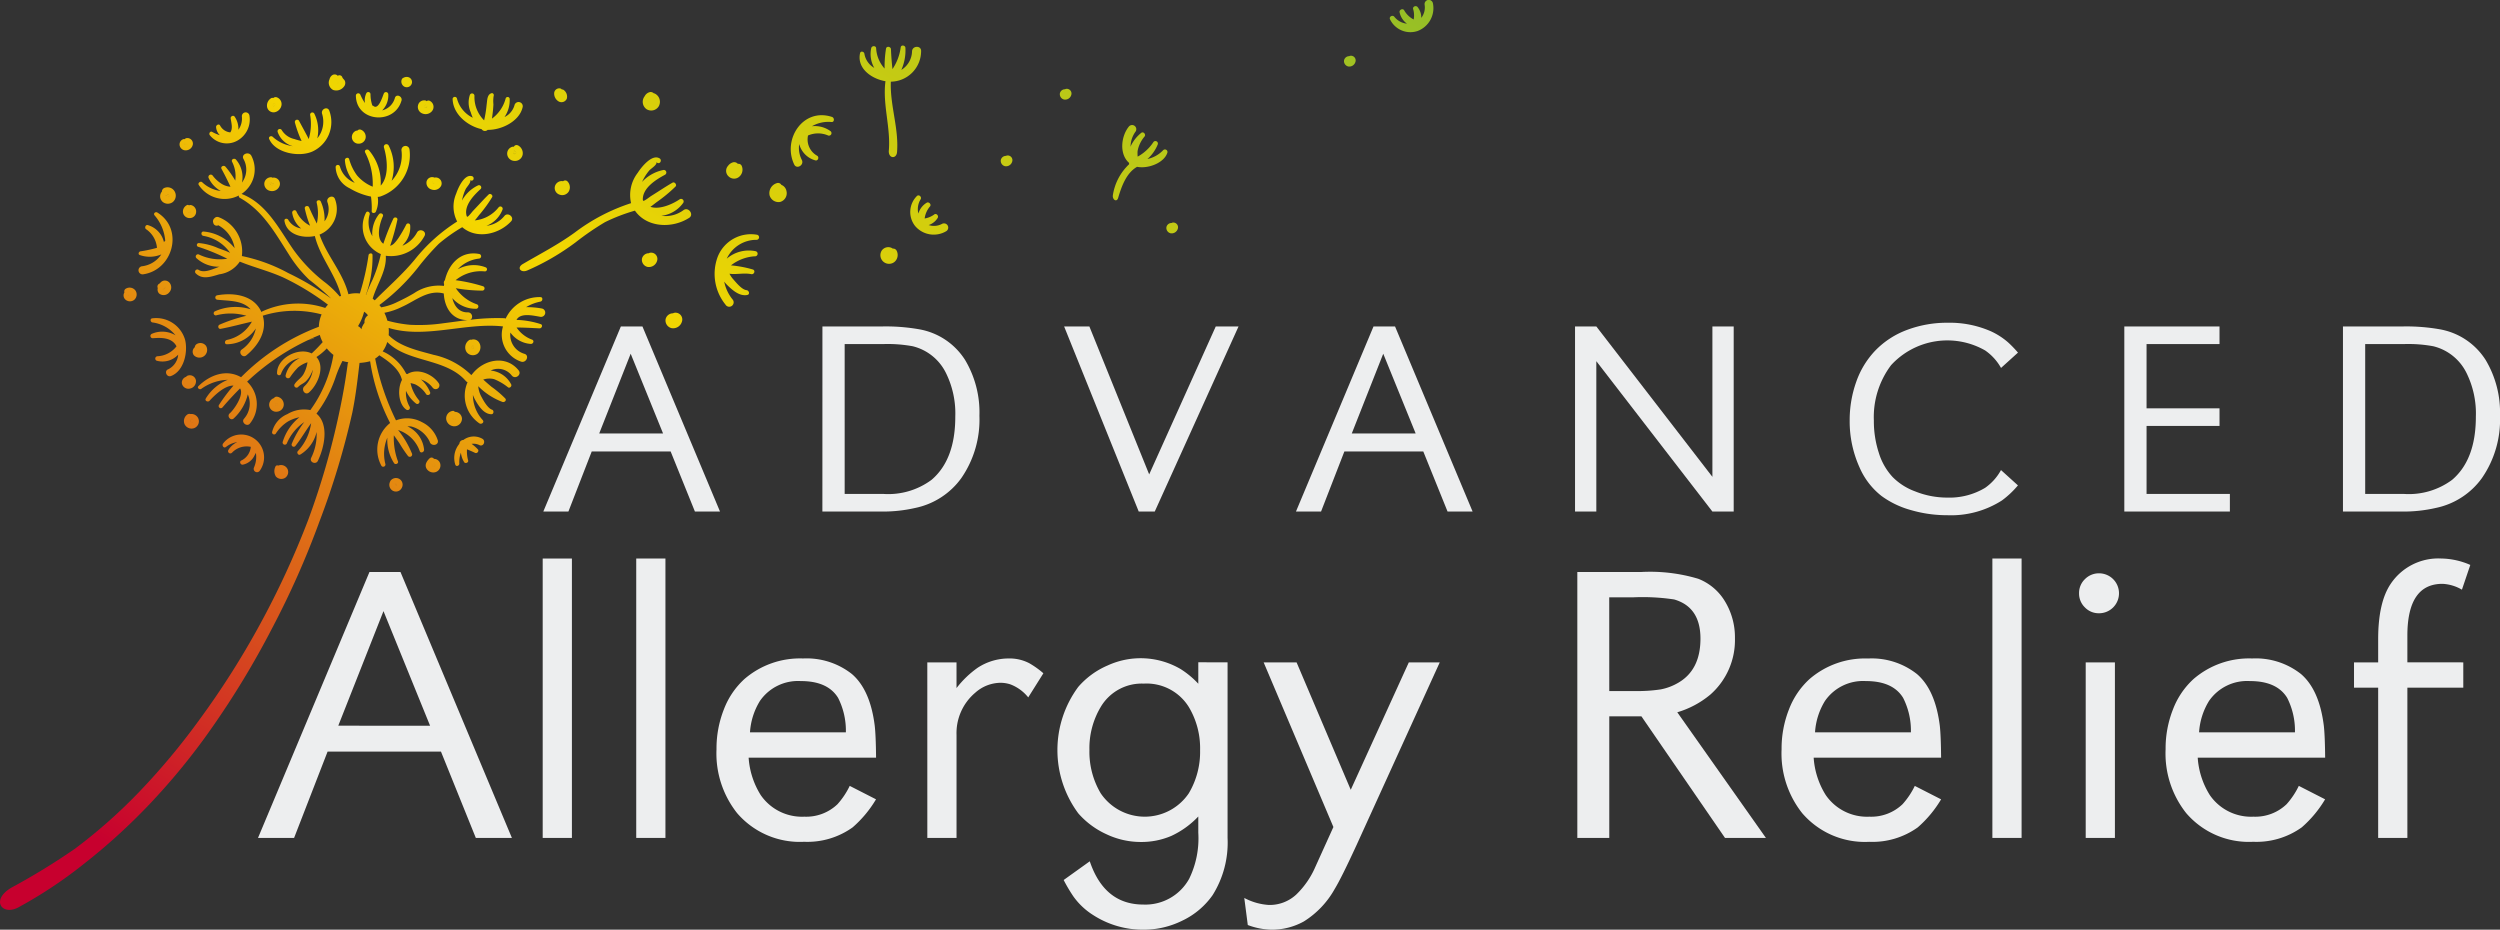 <svg xmlns="http://www.w3.org/2000/svg" xmlns:xlink="http://www.w3.org/1999/xlink" width="291.044" height="108.233" viewBox="0 0 291.044 108.233"><rect x="0" y="0" width="291.044" height="108.233" fill="#333333" stroke="none"/><defs><linearGradient id="linear-gradient" x1="-0.088" y1="0.747" x2="0.858" y2="-0.166" gradientUnits="objectBoundingBox"><stop offset="0" stop-color="#c7002e"></stop><stop offset="0.499" stop-color="#f4d600"></stop><stop offset="1" stop-color="#92be28"></stop></linearGradient></defs><g id="Group_3" data-name="Group 3" transform="translate(-16.078 -9.811)"><g id="Group_1" data-name="Group 1"><path id="Path_143" data-name="Path 143" d="M62.7,76.4,75.672,107.36h-4.2L67.415,97.311h-13.2l-3.9,10.049h-4.2L59.09,76.4Zm3.448,17.9L60.722,80.956,55.46,94.294Z" fill="#edeeef"></path><path id="Path_144" data-name="Path 144" d="M82.658,74.832V107.36h-3.4V74.832Z" fill="#edeeef"></path><path id="Path_145" data-name="Path 145" d="M93.547,74.832V107.36h-3.4V74.832Z" fill="#edeeef"></path><path id="Path_146" data-name="Path 146" d="M118.067,98.014H103.232a9.355,9.355,0,0,0,1.406,4.356,5.833,5.833,0,0,0,5.081,2.517,5.26,5.26,0,0,0,3.857-1.451A9.014,9.014,0,0,0,115,101.3l3.062,1.565a13.362,13.362,0,0,1-2.722,3.266,9.047,9.047,0,0,1-5.648,1.679,9.618,9.618,0,0,1-7.8-3.335,11.169,11.169,0,0,1-2.4-7.44,12.4,12.4,0,0,1,.862-4.65,9.213,9.213,0,0,1,2.382-3.516,9.88,9.88,0,0,1,6.827-2.4,8.5,8.5,0,0,1,5.695,1.814q2.132,1.838,2.653,6.011Q118.045,95.43,118.067,98.014Zm-3.515-2.948a8.424,8.424,0,0,0-.908-4.015q-1.2-1.952-4.333-1.951a5.392,5.392,0,0,0-4.763,2.313,7.9,7.9,0,0,0-1.158,3.653Z" fill="#edeeef"></path><path id="Path_147" data-name="Path 147" d="M124.033,86.922h3.4v2.994a11.42,11.42,0,0,1,2.451-2.359,6.571,6.571,0,0,1,3.606-1.088,4.956,4.956,0,0,1,2.4.544,10.275,10.275,0,0,1,1.656,1.179L135.783,91a4.9,4.9,0,0,0-2.087-1.52,3.8,3.8,0,0,0-1.157-.181,4.5,4.5,0,0,0-2.926,1.157,6.153,6.153,0,0,0-2.178,4.922V107.36h-3.4Z" fill="#edeeef"></path><path id="Path_148" data-name="Path 148" d="M158.989,86.922V107.36a11.49,11.49,0,0,1-1.747,6.669A9.07,9.07,0,0,1,153.7,117a10.094,10.094,0,0,1-4.491,1.043,10.663,10.663,0,0,1-5.9-1.724,8.1,8.1,0,0,1-2.291-2.178,18.336,18.336,0,0,1-1.111-1.882l3.039-2.178q1.7,5.036,6.238,5.036a5.826,5.826,0,0,0,5.331-2.994,10.747,10.747,0,0,0,1.066-5.376v-1.883a10.257,10.257,0,0,1-3.153,2.268,8.861,8.861,0,0,1-3.584.7,9.316,9.316,0,0,1-3.969-.908,9.619,9.619,0,0,1-3.267-2.427,12.372,12.372,0,0,1,0-14.722,9.435,9.435,0,0,1,3.425-2.495,9.208,9.208,0,0,1,8.507.431,10.378,10.378,0,0,1,2.041,1.7v-2.5Zm-9.755,2.473a5.542,5.542,0,0,0-5.013,2.721,9.357,9.357,0,0,0-1.315,5.014,9.472,9.472,0,0,0,1.315,5.036,6.19,6.19,0,0,0,10.253,0,9.43,9.43,0,0,0,1.316-5.013,9.328,9.328,0,0,0-1.316-5.037A5.779,5.779,0,0,0,149.234,89.395Z" fill="#edeeef"></path><path id="Path_149" data-name="Path 149" d="M183.691,86.922,173.96,108.29q-1.725,3.743-2.5,5.014a10.43,10.43,0,0,1-3.607,3.788,7.7,7.7,0,0,1-3.788.952,8.336,8.336,0,0,1-2.723-.544l-.408-3.153a7.03,7.03,0,0,0,2.836.816A4.549,4.549,0,0,0,167,113.938a9.968,9.968,0,0,0,2.223-3.243l2.086-4.605-8.12-19.168h3.833l6.307,14.835,6.76-14.835Z" fill="#edeeef"></path><path id="Path_150" data-name="Path 150" d="M199.706,107.36V76.4h7.463a19.5,19.5,0,0,1,6.624.794,6.275,6.275,0,0,1,2.948,2.382,8.058,8.058,0,0,1,1.315,4.536,8.456,8.456,0,0,1-2.857,6.556,10.731,10.731,0,0,1-3.856,2.064l10.321,14.631H216.9l-9.731-14.155h-3.743V107.36Zm3.72-17.1h2.926a18.06,18.06,0,0,0,3.074-.193,6.462,6.462,0,0,0,2.052-.783q2.563-1.5,2.564-5.126,0-3.675-3.063-4.56a24.552,24.552,0,0,0-4.7-.25h-2.858Z" fill="#edeeef"></path><path id="Path_151" data-name="Path 151" d="M242.056,98.014H227.221a9.343,9.343,0,0,0,1.407,4.356,5.832,5.832,0,0,0,5.081,2.517,5.258,5.258,0,0,0,3.856-1.451,8.984,8.984,0,0,0,1.429-2.132l3.062,1.565a13.385,13.385,0,0,1-2.721,3.266,9.052,9.052,0,0,1-5.649,1.679,9.616,9.616,0,0,1-7.8-3.335,11.164,11.164,0,0,1-2.4-7.44,12.381,12.381,0,0,1,.863-4.65,9.211,9.211,0,0,1,2.381-3.516,9.883,9.883,0,0,1,6.828-2.4,8.5,8.5,0,0,1,5.694,1.814q2.131,1.838,2.653,6.011Q242.034,95.43,242.056,98.014Zm-3.515-2.948a8.437,8.437,0,0,0-.907-4.015q-1.2-1.952-4.333-1.951a5.393,5.393,0,0,0-4.764,2.313,7.9,7.9,0,0,0-1.157,3.653Z" fill="#edeeef"></path><path id="Path_152" data-name="Path 152" d="M251.426,74.832V107.36h-3.4V74.832Z" fill="#edeeef"></path><path id="Path_153" data-name="Path 153" d="M260.475,76.555a2.322,2.322,0,0,1,2.291,2.314,2.322,2.322,0,0,1-2.336,2.337,2.225,2.225,0,0,1-1.632-.681,2.251,2.251,0,0,1-.681-1.656,2.227,2.227,0,0,1,.681-1.633A2.28,2.28,0,0,1,260.475,76.555Zm1.816,10.367V107.36h-3.4V86.922Z" fill="#edeeef"></path><path id="Path_154" data-name="Path 154" d="M286.766,98.014H271.931a9.343,9.343,0,0,0,1.407,4.356,5.832,5.832,0,0,0,5.081,2.517,5.258,5.258,0,0,0,3.856-1.451A8.984,8.984,0,0,0,283.7,101.3l3.062,1.565a13.385,13.385,0,0,1-2.721,3.266,9.052,9.052,0,0,1-5.649,1.679,9.614,9.614,0,0,1-7.8-3.335,11.164,11.164,0,0,1-2.4-7.44,12.381,12.381,0,0,1,.863-4.65,9.211,9.211,0,0,1,2.381-3.516,9.882,9.882,0,0,1,6.828-2.4,8.5,8.5,0,0,1,5.694,1.814q2.131,1.838,2.653,6.011Q286.743,95.43,286.766,98.014Zm-3.515-2.948a8.437,8.437,0,0,0-.907-4.015q-1.2-1.952-4.333-1.951a5.393,5.393,0,0,0-4.764,2.313,7.9,7.9,0,0,0-1.157,3.653Z" fill="#edeeef"></path><path id="Path_155" data-name="Path 155" d="M302.848,86.922v2.949h-6.509V107.36h-3.4V89.871h-2.813V86.922h2.813v-2.7q0-4.31,1.475-6.465a6.666,6.666,0,0,1,5.851-2.926,8.727,8.727,0,0,1,3.4.748l-.976,2.881a4.924,4.924,0,0,0-2.268-.68q-4.083,0-4.083,6.033v3.108Z" fill="#edeeef"></path></g><g id="Group_2" data-name="Group 2"><path id="Path_156" data-name="Path 156" d="M90.869,47.815,99.9,69.366H96.979l-2.826-6.994H84.965l-2.716,6.994H79.328l9.03-21.551Zm2.4,12.457L89.5,50.989l-3.663,9.283Z" fill="#edeeef"></path><path id="Path_157" data-name="Path 157" d="M111.823,47.815H118.8a22.459,22.459,0,0,1,4.293.332,7.95,7.95,0,0,1,5.337,3.568A11.9,11.9,0,0,1,130.1,58.22a11.969,11.969,0,0,1-2.115,7.262,8.806,8.806,0,0,1-5.337,3.458,16.815,16.815,0,0,1-3.851.426h-6.979Zm2.589,2.052V67.314h4.515a8.46,8.46,0,0,0,5.6-1.642q2.763-2.354,2.763-7.342a10.629,10.629,0,0,0-1.12-5.163,5.868,5.868,0,0,0-3.837-3.047,16.051,16.051,0,0,0-3.411-.253Z" fill="#edeeef"></path><path id="Path_158" data-name="Path 158" d="M142.9,47.815l6.963,17.225,7.752-17.225h2.652l-9.756,21.551h-1.864L139.96,47.815Z" fill="#edeeef"></path><path id="Path_159" data-name="Path 159" d="M178.485,47.815l9.031,21.551H184.6l-2.826-6.994h-9.188l-2.716,6.994h-2.921l9.03-21.551Zm2.4,12.457-3.773-9.283-3.663,9.283Z" fill="#edeeef"></path><path id="Path_160" data-name="Path 160" d="M217.911,47.815V69.366h-2.479L201.918,51.857V69.366h-2.479V47.815h2.479l13.514,17.509V47.815Z" fill="#edeeef"></path><path id="Path_161" data-name="Path 161" d="M251.006,50.862l-1.973,1.784a6.06,6.06,0,0,0-1.848-2.036,8.878,8.878,0,0,0-10.957,1.72,10.042,10.042,0,0,0-2,6.442,11.881,11.881,0,0,0,.584,3.774,7.247,7.247,0,0,0,1.611,2.81,7.135,7.135,0,0,0,2.6,1.657,10.02,10.02,0,0,0,3.758.727,8.087,8.087,0,0,0,4.4-1.137,6.063,6.063,0,0,0,1.848-2.068l1.973,1.784a10.736,10.736,0,0,1-1.863,1.753,10.981,10.981,0,0,1-6.347,1.72,15.03,15.03,0,0,1-4.255-.6,10.5,10.5,0,0,1-3.418-1.641A8.508,8.508,0,0,1,232.55,64.2a13,13,0,0,1-1.137-5.4,13.29,13.29,0,0,1,.773-4.563,10.067,10.067,0,0,1,2.21-3.616,9.965,9.965,0,0,1,3.688-2.4,13.179,13.179,0,0,1,4.744-.837,11.932,11.932,0,0,1,5.036,1A8.243,8.243,0,0,1,249.9,49.71,13.852,13.852,0,0,1,251.006,50.862Z" fill="#edeeef"></path><path id="Path_162" data-name="Path 162" d="M265.975,57.351h8.494V59.4h-8.494v7.91h9.7v2.052H263.386V47.815h11.083v2.052h-8.494Z" fill="#edeeef"></path><path id="Path_163" data-name="Path 163" d="M288.84,47.815h6.978a22.47,22.47,0,0,1,4.294.332,7.95,7.95,0,0,1,5.337,3.568,11.91,11.91,0,0,1,1.673,6.505,11.969,11.969,0,0,1-2.115,7.262,8.805,8.805,0,0,1-5.337,3.458,16.817,16.817,0,0,1-3.852.426H288.84Zm2.588,2.052V67.314h4.516a8.46,8.46,0,0,0,5.605-1.642q2.762-2.354,2.762-7.342a10.629,10.629,0,0,0-1.12-5.163,5.863,5.863,0,0,0-3.837-3.047,16.034,16.034,0,0,0-3.41-.253Z" fill="#edeeef"></path></g><path id="Path_164" data-name="Path 164" d="M58.077,51.54s-.1.186-.106.194c-.231,1.983-.448,3.994-.873,6.095a92.282,92.282,0,0,1-3.826,12.685,100.285,100.285,0,0,1-5.55,12.5,100.386,100.386,0,0,1-7.059,11.639,76.62,76.62,0,0,1-7.144,8.745,70.553,70.553,0,0,1-7.627,6.948,52.218,52.218,0,0,1-7.7,5.112c-1.887.983-3.222-.852-.811-2.295a78.8,78.8,0,0,0,7.448-4.563,61.3,61.3,0,0,0,7.432-6.577,79.646,79.646,0,0,0,7.018-8.406,97.253,97.253,0,0,0,7.084-11.156A99.706,99.706,0,0,0,51.98,70.278a89.108,89.108,0,0,0,3.57-12.336c.436-2.037.764-3.9,1.014-5.823.358-.706.4-.653.893-.909,0,.024.121.121.118.144,0,.005-.1.185-.106.194l-.017.143a2.141,2.141,0,0,1,.507-.294C57.956,51.42,58.08,51.517,58.077,51.54Zm36.491-5.312a.319.319,0,0,0-.13.058.88.88,0,0,0-.873.686.921.921,0,0,0,.7,1.042,1.068,1.068,0,0,0,1.2-.753A.789.789,0,0,0,94.568,46.228ZM81.62,30.92a.222.222,0,0,0-.1-.028.832.832,0,0,0-.845.626.811.811,0,0,0,.542.951.886.886,0,0,0,1.082-.378.982.982,0,0,0-.187-1.189A.374.374,0,0,0,81.62,30.92Zm.018.578a.534.534,0,0,1-.085-.112.163.163,0,0,1-.039.013c-.127.016-.179.154-.181.251a.147.147,0,0,0,.038.075c-.02-.023.028.021.045.035a.453.453,0,0,1,.057.021c.01,0,.068.006.076.007-.06,0,.054-.022,0,0l.031-.012s0,0,.027-.015c-.013.007.02-.021.024-.026a.291.291,0,0,0,.022-.051l0-.011a.126.126,0,0,0,0-.067A.211.211,0,0,0,81.638,31.5ZM52.569,49.2c-.263.075-.525.156-.783.248.288-.089.582-.164.878-.232H52.64A.407.407,0,0,1,52.569,49.2Zm0,0c-.263.075-.525.156-.783.248.288-.089.582-.164.878-.232H52.64A.407.407,0,0,1,52.569,49.2Zm13.8,14.825a.192.192,0,0,0,.2.112.192.192,0,0,0-.026-.381C66.46,63.849,66.358,63.968,66.372,64.029Zm-4.2,2.058a.227.227,0,0,1-.027.078.315.315,0,0,0-.026.052.265.265,0,0,1-.006.034c.01-.051.018.041,0,0a.186.186,0,0,0,.065.094l.022-.009c-.019.025.02-.018.019-.018a.1.1,0,0,0,.034-.052c.029-.062.032-.119-.033-.161A.23.23,0,0,0,62.173,66.087Zm4.306-34.906a.226.226,0,0,0,.164.019.386.386,0,0,1-.2-.23C66.38,31,66.37,31.125,66.479,31.181Zm-18.866-.192a.2.2,0,0,0,0,.35.267.267,0,0,0,.265-.006.217.217,0,0,0,.083-.1c0-.014,0-.019,0-.02h0A.347.347,0,0,1,47.613,30.989Zm21.5,27.631c.033-.066-.082-.041,0-.066a.4.4,0,0,1-.372-.044.227.227,0,0,0,.165.182A.174.174,0,0,0,69.112,58.62ZM37.687,26.682a.209.209,0,0,0,.187-.1l0-.014a.351.351,0,0,1-.292-.1.21.21,0,0,0-.018.146A.119.119,0,0,0,37.687,26.682ZM31.1,44.217l.07.008a.142.142,0,0,0,.1-.041l0-.015c.008-.057.01-.042.011-.027v-.029c0,.052-.009-.052-.01-.056s0,0,0,.006v0c0,.009-.013-.006-.015-.015s-.015-.018,0-.006l-.025-.018s-.008,0-.032,0l-.04,0c.031,0,.025.005-.016.008l-.012.008h0c-.019.013-.012.008,0,0a.377.377,0,0,1-.085.043.06.06,0,0,0-.008.056s.011.03.019.05c0,0,.012.01.022.02C31.064,44.182,31.14,44.229,31.1,44.217ZM48.888,64.94a.175.175,0,1,0-.118-.328.316.316,0,0,1-.151.022C48.633,64.819,48.7,64.99,48.888,64.94Zm16.6-42.6a.246.246,0,0,0,.217.023c.061-.024.064-.052.105-.1l0-.008a.365.365,0,0,1-.191-.234.183.183,0,0,1-.025.008C65.5,22.043,65.354,22.243,65.484,22.341ZM39.411,50.694a.258.258,0,0,0,.056-.119c-.015.045,0-.013.005-.017l0-.012a.064.064,0,0,1-.022-.006c.049.021.006.006-.025,0l-.023.019a.328.328,0,0,1-.235.082.119.119,0,0,0,.048.094A.191.191,0,0,0,39.411,50.694Zm-3.7-17.936a.186.186,0,0,0,.038-.239c-.06-.068-.151-.035-.213,0a.348.348,0,0,1-.181.035C35.376,32.728,35.533,32.9,35.707,32.758Zm2.541,1.809c.007-.006.032-.064.031-.029a.162.162,0,0,0-.043-.113L38.22,34.4s0,0-.025-.016l.005.005h0c.027.024-.059-.013,0,0h0a.422.422,0,0,1-.231-.137.314.314,0,0,0-.025.2.191.191,0,0,0,.178.14A.215.215,0,0,0,38.248,34.567ZM38.456,59a.2.2,0,0,0,.086-.308.375.375,0,0,0-.117-.121.309.309,0,0,1-.076.077.228.228,0,0,0-.1.277A.179.179,0,0,0,38.456,59Zm16.839-39.39c.068-.022.149-.122.208-.133a.91.91,0,0,1-.273-.379l0-.006a.233.233,0,0,1-.116-.031.36.36,0,0,0-.031.111,1.078,1.078,0,0,0-.03.265C55.058,19.595,55.137,19.66,55.295,19.611Zm-7.2,2.293a.491.491,0,0,1-.17-.073c-.061.145-.109.3-.029.345C48.016,22.24,48.2,21.928,48.093,21.9ZM75.946,27.35c-.006,0-.01.008-.016.011-.065.032-.088.242-.085.255s.045.1.024.068a.158.158,0,0,0,.162.058c-.059,0,.058-.025.011,0,.034-.015.042-.016.042-.014l.024-.018c.043-.031.048-.045.054-.076a.2.2,0,0,0-.089-.183A.385.385,0,0,1,75.946,27.35Zm-27.519,29.6c.02-.127-.117-.184-.2-.19a.367.367,0,0,1-.091-.017.311.311,0,0,0-.02.19c.015.078.053.109.139.108C48.306,57.037,48.418,57,48.427,56.946ZM35.314,43.219s0-.006,0-.008a1.315,1.315,0,0,1-.29.255.068.068,0,0,0,.051.033c.1.017.205-.1.23-.183A.563.563,0,0,0,35.314,43.219ZM58.467,46.1a6.093,6.093,0,0,1-.709,1.679.9.9,0,0,1,.393.362l.014-.025a.93.93,0,0,1,.131-.366,1.69,1.69,0,0,1,.219-.348v-.015a.913.913,0,0,1,.4-.867c-.038-.05-.077-.1-.118-.145A1.741,1.741,0,0,0,58.467,46.1ZM57.83,25.872c.219-.012.169-.249-.015-.312a.272.272,0,0,1-.095-.059.262.262,0,0,0-.083.256A.165.165,0,0,0,57.83,25.872ZM71.121,50.048a.24.24,0,0,0-.111.283.14.14,0,0,0,.174.057.329.329,0,0,0,.037-.359.2.2,0,0,0-.035-.04A.416.416,0,0,1,71.121,50.048ZM42.03,61.471c-.141.231.116.579.362.369a2.736,2.736,0,0,1,1.314-.563,2.372,2.372,0,0,0-1.028.9.266.266,0,0,0,.418.328,2.329,2.329,0,0,1,2.1-.687.384.384,0,0,0,.08.009A1.963,1.963,0,0,1,44.2,63.409c-.3.1-.149.523.134.5a1.926,1.926,0,0,0,1.394-1.119,2.687,2.687,0,0,0,.14-.258,3.027,3.027,0,0,1-.23,1.723.387.387,0,0,0,.656.391,2.659,2.659,0,1,0-4.264-3.178ZM36.822,51.1a2.083,2.083,0,0,1-1.157,1.7c-.514.181-.189.98.324.786,1.505-.572,1.985-2.777,1.641-4.2a3.5,3.5,0,0,0-3.818-2.516c-.291.026-.247.415,0,.477a4.157,4.157,0,0,1,2.7,1.5,3.026,3.026,0,0,0-2.764-.171.267.267,0,0,0,.136.51c1.032-.083,2.21-.075,2.745.941a2.981,2.981,0,0,1-2.246,1.159.273.273,0,0,0-.072.517A2.5,2.5,0,0,0,36.822,51.1ZM32.7,41.752c3.5-.463,4.84-5.255,1.695-7.2-.212-.132-.5.1-.329.323a5.128,5.128,0,0,1,1.248,2.976.425.425,0,0,0-.142.139l-.007.01a2.69,2.69,0,0,0-1.885-1.985c-.261-.07-.405.328-.2.476a2.907,2.907,0,0,1,1.271,2.171,15.253,15.253,0,0,1-1.941.412c-.19.05-.294.347-.06.428a3.457,3.457,0,0,0,2.512-.076,3.154,3.154,0,0,1-2.284,1.387A.475.475,0,0,0,32.7,41.752ZM79,44.923a5.076,5.076,0,0,0-1.68.648,9.432,9.432,0,0,1,1.827.153.492.492,0,0,1-.136.974c-.753-.12-2.344-.536-2.8.355a10.082,10.082,0,0,1,2.811.49c.3.1.131.507-.138.495-.888-.041-1.777-.1-2.665-.094a3.717,3.717,0,0,0,1.8,1.406c.3.12.137.512-.14.5a3.163,3.163,0,0,1-2.383-1.327,2.288,2.288,0,0,0,1.642,2.481c.608.19.21,1.094-.392.909a3.3,3.3,0,0,1-2.109-4.1c-4.34-.491-9.069,1.476-13.312.174a4.644,4.644,0,0,1,0,.842c1.336,1.36,3.459,1.8,5.231,2.292a8.912,8.912,0,0,1,4.4,2.365.53.53,0,0,1,.119-.15c1.328-1.691,3.914-2.237,5.381-.408.4.5-.393,1.1-.8.6a2,2,0,0,0-2.455-.579,3.015,3.015,0,0,1,2.389,1.617c.1.2-.156.465-.353.348a6.442,6.442,0,0,0-1.647-.967A2.249,2.249,0,0,0,72.335,54c.323.291.649.58.986.857A11.59,11.59,0,0,1,74.9,56.2c.192.226-.09.475-.319.407a7.832,7.832,0,0,1-2.827-1.833A3.048,3.048,0,0,0,72.123,56c.24.451.726,1.33,1.243,1.51.244.086.2.525-.072.524-.876,0-1.484-.938-1.877-1.631a3.975,3.975,0,0,1-.284-.618,4.329,4.329,0,0,0,1.147,2.934c.214.262-.143.53-.389.381a3.894,3.894,0,0,1-1.379-4.793.482.482,0,0,1-.2-.138c-2.351-2.7-6.751-2.116-9.148-4.544a3.6,3.6,0,0,1-.536,1.093,5.638,5.638,0,0,1,2.738,2.607.452.452,0,0,1,.127.039c1.181-.755,2.924-.015,3.653,1.047a.438.438,0,0,1-.7.529,2.7,2.7,0,0,0-1.387-.955,1.386,1.386,0,0,1,.13.091,3.979,3.979,0,0,1,.951,1.372c.137.274-.273.483-.449.257a3.24,3.24,0,0,0-1.265-1.143,3.861,3.861,0,0,0-.554-.153,4.634,4.634,0,0,0,1,2.016c.164.238-.133.553-.367.36a4.047,4.047,0,0,1-1.162-1.469,3.23,3.23,0,0,0,.406,1.816.264.264,0,0,1-.372.365c-.92-.632-1.057-2.411-.5-3.46-.007-.018-.014-.036-.02-.056-.321-1.24-1.547-2.122-2.619-2.808a3.525,3.525,0,0,1-.291.249c-.063.049-.128.09-.192.133a28.913,28.913,0,0,0,2.423,7.194,3.582,3.582,0,0,1,3.006.2,3.543,3.543,0,0,1,1.864,2.138c.132.608-.814.719-.952.126a3.293,3.293,0,0,0-2.157-1.755,2.206,2.206,0,0,0-.431-.01,3.336,3.336,0,0,1,1.942,2.73c.007.279-.417.448-.513.137a3.953,3.953,0,0,0-2.515-2.442,11.067,11.067,0,0,1,1.622,2.754.274.274,0,0,1-.469.268,15.237,15.237,0,0,1-1-1.49q-.315-.465-.647-.916a7.8,7.8,0,0,0,.49,3.058c.06.253-.321.391-.461.189a5.01,5.01,0,0,1-.785-2.971,4.78,4.78,0,0,0-.221,3.094.261.261,0,0,1-.464.19,3.949,3.949,0,0,1,1.008-4.993,23.335,23.335,0,0,1-2.328-7.189,6.035,6.035,0,0,1-3.218-.034,13.279,13.279,0,0,0-.829,1.973,14.987,14.987,0,0,1-2.2,4.156c1.519,1.291.9,3.965.167,5.493-.237.5-1.024.16-.786-.339a6.148,6.148,0,0,0,.635-3.019,4.158,4.158,0,0,1-1.9,2.633c-.229.129-.441-.206-.294-.39A5.978,5.978,0,0,0,52.3,59.075c-.63.876-1.17,1.813-1.836,2.659a.249.249,0,0,1-.422-.251A11.136,11.136,0,0,1,51.5,58.947a5.693,5.693,0,0,0-2.036,2.5.258.258,0,0,1-.473-.2,5.913,5.913,0,0,1,1.946-2.862,4.5,4.5,0,0,0-1.345.5A4.622,4.622,0,0,0,48.177,60.3a.24.24,0,0,1-.424-.181,3.03,3.03,0,0,1,1.786-2.1,3.757,3.757,0,0,1,2.67-.468,15.16,15.16,0,0,0,2.683-6.423,4.88,4.88,0,0,1-.77-.757,6.5,6.5,0,0,1-1.207,1.005c1.043,1.136.157,3.234-.866,4.126-.44.384-.953-.327-.54-.715a3.233,3.233,0,0,0,.992-1.942,4.285,4.285,0,0,1-.333.726,2.747,2.747,0,0,1-.514.66c-.254.234-.613.357-.848.609a.264.264,0,0,1-.415-.327c.286-.443.76-.688,1.026-1.154a4.048,4.048,0,0,0,.457-1.372,3.376,3.376,0,0,0-1.1.6,7.975,7.975,0,0,0-.937,1.156.29.29,0,0,1-.511-.217A3,3,0,0,1,50.972,51.5a2.878,2.878,0,0,0-2.161,1.787.242.242,0,0,1-.48-.067c.015-1.742,2.509-3.032,4.033-2.263a18.281,18.281,0,0,0,1.279-1.318,3.99,3.99,0,0,1-.264-.608c-.025-.076-.046-.152-.066-.228a27.237,27.237,0,0,0-8.466,5.441,3.593,3.593,0,0,1,.339,4.86c-.338.462-1.073-.121-.7-.548a2.652,2.652,0,0,0,.439-2.837,5.575,5.575,0,0,1-1.643,2.81c-.362.322-.827-.287-.456-.6.489-.416,1.7-2.158,1.2-2.9q-1.063,1.056-2.047,2.212a.251.251,0,0,1-.394-.311A20.446,20.446,0,0,1,43.26,54.7c-1.023-.018-2.175,1.1-2.792,1.769-.183.2-.589.007-.436-.259a5.352,5.352,0,0,1,2.554-2.182A5.591,5.591,0,0,0,39.5,55.091c-.2.12-.524-.127-.321-.326,1.362-1.336,3.27-2.008,4.963-1.039A25.3,25.3,0,0,1,53.2,47.851a3.822,3.822,0,0,1,.319-1.438,12.25,12.25,0,0,0-6.787.131.259.259,0,0,1-.06.006v.026c.533,1.794-.532,3.466-1.925,4.613-.43.353-.977-.371-.52-.689a3.982,3.982,0,0,0,1.635-2.454,4.064,4.064,0,0,1-3.382,1.842c-.313-.012-.249-.441,0-.5a4.3,4.3,0,0,0,2.921-2.134c-1.211.28-2.415.609-3.631.84-.3.055-.382-.373-.131-.487a18.465,18.465,0,0,1,3.125-1.034,6.6,6.6,0,0,0-3.535-.045.25.25,0,0,1-.127-.477,5.9,5.9,0,0,1,4.153-.235c-.952-1.065-2.554-.965-3.891-1.11a.262.262,0,0,1,0-.517c1.888-.337,4.229-.044,5.125,1.9.009.02.015.04.024.06a.245.245,0,0,1,.087-.079,9.984,9.984,0,0,1,7.34-.406,3.9,3.9,0,0,1,.318-.384,29.923,29.923,0,0,0-5.064-3.1c-1.683-.788-3.5-1.214-5.2-1.913a3.407,3.407,0,0,1-2.384,1.479c-.923.268-1.952.667-2.731-.1a.263.263,0,0,1,.325-.413c.673.427,1.754-.149,2.429-.374h0a3.781,3.781,0,0,1-2.677-.986.261.261,0,0,1,.263-.442,5.583,5.583,0,0,0,3.319.5,24.354,24.354,0,0,0-3.418-1.4.222.222,0,0,1,.118-.421,6.935,6.935,0,0,1,2.235.587c.465.177.946.33,1.392.548a4.749,4.749,0,0,0-3.132-1.977c-.3-.082-.258-.55.069-.5A5.177,5.177,0,0,1,43.393,38.7a3.716,3.716,0,0,0-1.9-2.663.4.4,0,0,1-.57-.225l-.021-.078a.471.471,0,0,1,.141-.517l.066-.064a.44.44,0,0,1,.44-.053,4.267,4.267,0,0,1,2.687,4.518,19.493,19.493,0,0,1,5.416,1.991,32,32,0,0,1,4.972,2.954,30.5,30.5,0,0,0-2.562-2.2A15.391,15.391,0,0,1,49.684,39.4c-1.589-2.483-3.007-5.066-5.671-6.55a.251.251,0,0,1-.129-.284,3.587,3.587,0,0,1-4.674-1.233c-.129-.228.219-.479.405-.306a3.822,3.822,0,0,0,2.169,1.022,3.34,3.34,0,0,1-1.426-1.536.276.276,0,0,1,.473-.27,3.816,3.816,0,0,0,1.025.954,2.189,2.189,0,0,0,1.051.352c-.321-.7-.671-1.4-1.039-2.075-.151-.28.272-.473.455-.26a10.817,10.817,0,0,1,1.145,1.621,3.671,3.671,0,0,0-.374-2.191c-.134-.293.263-.46.452-.259a3.12,3.12,0,0,1,.7,2.681,2.525,2.525,0,0,0,.178-2.747c-.309-.556.613-.932.915-.377a3.421,3.421,0,0,1-1.151,4.45.116.116,0,0,1,.018,0c2.946,1.124,4.374,4.121,6.075,6.55a18.312,18.312,0,0,0,3.465,3.613,11.014,11.014,0,0,1,1.878,1.768c.053-.021.106-.039.159-.058-.61-2.494-2.445-4.477-3.051-6.976-1.426.3-3.277-.151-3.538-1.763-.046-.281.327-.333.445-.118a2.094,2.094,0,0,0,1.5,1,2.913,2.913,0,0,1-1.047-1.83c-.018-.28.4-.423.5-.132a3.469,3.469,0,0,0,1.585,1.64,12.063,12.063,0,0,1-.615-2c-.067-.3.39-.4.5-.134.275.639.581,1.264.9,1.883a5.28,5.28,0,0,0-.018-2.439c-.058-.287.368-.377.477-.128a5.024,5.024,0,0,1,.438,2.309,2.355,2.355,0,0,0,.341-2.219c-.2-.578.683-.941.878-.362a3.207,3.207,0,0,1-1.8,4.126c.838,2.449,2.727,4.419,3.362,6.944a3.529,3.529,0,0,1,1.331-.087,28.7,28.7,0,0,0,1.014-4.476c.051-.239.457-.275.46,0a12.752,12.752,0,0,1-.774,4.642l.022.007a17.269,17.269,0,0,1,.722-1.7,15.44,15.44,0,0,0,1-3.063l-.044-.018A3.505,3.505,0,0,1,58.7,34.548c.154-.245.5,0,.411.244a3.2,3.2,0,0,0,.315,2.514,3.634,3.634,0,0,1,.777-2.565c.19-.217.573-.013.445.264-.361.785-.846,2.541.059,3.183a25.79,25.79,0,0,1,1.162-2.922c.119-.241.527-.153.472.132a25.9,25.9,0,0,1-.845,3.031,1.1,1.1,0,0,0,.427-.242,4.6,4.6,0,0,0,.553-.681,15.976,15.976,0,0,0,.892-1.545.243.243,0,0,1,.46.063,2.85,2.85,0,0,1-.762,2.213c-.046.064-.091.123-.136.181a3.426,3.426,0,0,0,1.689-1.531c.284-.549,1.172-.173.887.382a4.427,4.427,0,0,1-4.516,2.317c.118,1.765-1.05,3.319-1.525,5,.083.059.162.123.24.189,1.567-1.569,3.226-3.016,4.653-4.739A19.9,19.9,0,0,1,69.3,35.6a3.789,3.789,0,0,1-.112-3.251c.2-.61.925-2.277,1.811-2.035a.26.26,0,0,1,.216.217l0,.045a.239.239,0,0,1-.425.174c.209.259-.373.814-.5,1.08a5.155,5.155,0,0,0-.366,1.042c-.024.1-.045.194-.065.292a4.16,4.16,0,0,1,1.886-1.777.265.265,0,0,1,.26.455c-.794.728-1.965,1.944-1.592,3.14.02.023.041.044.063.065h0c.117.017.567-.579.654-.671q.324-.342.647-.686c.392-.42.781-.842,1.194-1.241.186-.18.537.093.4.317a15.8,15.8,0,0,1-1.492,2.054c-.154.184-.329.433-.529.651a4.029,4.029,0,0,0,2.78-1.529.266.266,0,0,1,.451.268A3.29,3.29,0,0,1,72.709,36.1a3.17,3.17,0,0,0,2.085-1.139c.4-.513,1.22.151.786.618-1.428,1.536-4.019,2.115-5.689.682A18.6,18.6,0,0,0,67.155,38.2,29.513,29.513,0,0,0,64.7,41.006a23.977,23.977,0,0,1-4.455,4.316c.071.086.139.176.2.268a6.733,6.733,0,0,0,1.944-.65,20.637,20.637,0,0,0,1.9-1,5.1,5.1,0,0,1,3.468-.843c.007-.066.016-.132.025-.2a.426.426,0,0,1,.058-.432l.034-.042c.436-1.848,1.815-3.452,3.988-3.047a.272.272,0,0,1,0,.537,4.009,4.009,0,0,0-2.5,1.252,3.818,3.818,0,0,1,3.27-.226.245.245,0,0,1-.131.466,4.642,4.642,0,0,0-3.383,1.026,19.1,19.1,0,0,1,3.215.713.263.263,0,0,1-.07.5,18.28,18.28,0,0,1-3.12-.28,4.85,4.85,0,0,0,2.467,1.879.271.271,0,0,1-.071.514,3.577,3.577,0,0,1-2.805-1.243c.226.925.783,1.684,1.807,1.661.523-.012.678.712.261.87a24.522,24.522,0,0,1,3.971-.19.459.459,0,0,1,.174.044A4.333,4.333,0,0,1,79,44.4C79.313,44.4,79.267,44.87,79,44.923Zm-8.469,2.15c-1.805.03-2.7-1.43-2.789-3.094-1.847-.486-3.3.866-4.888,1.563a7.748,7.748,0,0,1-2.025.683,5,5,0,0,1,.343.916,14.8,14.8,0,0,0,2.646.482,19.618,19.618,0,0,0,3.859-.178C68.63,47.325,69.578,47.188,70.526,47.073Zm-13.8-18.73c-.1-.3-.523-.149-.5.134a4.3,4.3,0,0,0,1.15,2.621,2.9,2.9,0,0,1-1.728-1.889.253.253,0,0,0-.5.066,2.842,2.842,0,0,0,1.642,2.461,7.752,7.752,0,0,0,2.472.962,9.16,9.16,0,0,1,.081,1.7c0,.267.381.265.479.066a3.064,3.064,0,0,0,.227-1.729,2.291,2.291,0,0,0,.276-.038,5.1,5.1,0,0,0,3.42-5.507.472.472,0,0,0-.935.123,4.344,4.344,0,0,1-1.142,3.547,5.534,5.534,0,0,0-.347-4.111.3.3,0,0,0-.551.226c.372,1.262.632,3.337-.362,4.429l-.016-.005a5.787,5.787,0,0,0-1.367-4.092c-.184-.2-.578-.029-.444.254a7.947,7.947,0,0,1,.881,3.984,4.735,4.735,0,0,1-1.822-1.311A5.787,5.787,0,0,1,56.727,28.343Zm12.044-6.951c.069,1.725,1.743,3.1,3.37,3.454a.464.464,0,0,0,.711.084c1.621.023,3.674-1,4.056-2.6a.489.489,0,1,0-.948-.226,2.209,2.209,0,0,1-1.152,1.334,3.48,3.48,0,0,0,.6-2.14.241.241,0,0,0-.46-.048,4.286,4.286,0,0,1-1.6,2.37c.026-.182.047-.363.069-.535q.075-.564.1-1.133a3.609,3.609,0,0,1,.031-.992c.062-.142-.082-.347-.245-.3-.542.155-.5.85-.575,1.323a13.56,13.56,0,0,1-.294,1.839,3.811,3.811,0,0,1-1.125-2.839.277.277,0,0,0-.532-.126,2.772,2.772,0,0,0,.1,2.025,4.991,4.991,0,0,0,.237.637,3.459,3.459,0,0,1-1.833-2.212A.258.258,0,0,0,68.771,21.392Zm-16.33,6.061a3.772,3.772,0,0,0,1.971-4.747c-.2-.563-1-.2-.844.348a3.055,3.055,0,0,1-.554,2.864,4.335,4.335,0,0,0-.342-2.866.259.259,0,0,0-.493.132A6.275,6.275,0,0,1,52.022,26c-.357-.706-.749-1.4-1.118-2.1a.263.263,0,0,0-.486.2,12.7,12.7,0,0,0,.772,2.125A6.5,6.5,0,0,1,50.358,26a2.3,2.3,0,0,1-1.467-1.021.263.263,0,0,0-.486.2,2.586,2.586,0,0,0,1.769,1.65,4.221,4.221,0,0,1-2.335-1.079c-.18-.185-.544-.037-.423.242C48.135,27.659,50.928,28.131,52.441,27.453ZM43.7,26.19a2.822,2.822,0,0,0,1.419-2.925.445.445,0,0,0-.882.116,2.238,2.238,0,0,1-.409,1.537A2.466,2.466,0,0,0,43.4,23.4c-.147-.224-.5-.055-.467.192.064.516.287,1.181-.046,1.632a1.5,1.5,0,0,1-1.19-.808c-.14-.243-.481-.04-.464.19a1.456,1.456,0,0,0,.442.946,4.385,4.385,0,0,1-.9-.388c-.227-.126-.407.185-.287.366A2.519,2.519,0,0,0,43.7,26.19Zm19.119-4.657c.144-.5-.6-.846-.765-.33a2.049,2.049,0,0,1-1.486,1.462,2.447,2.447,0,0,0,.711-1.907.27.27,0,0,0-.511-.071c-.143.315-.6,1.928-1.2,1.477a.411.411,0,0,0-.144-.071,4.193,4.193,0,0,1-.214-1.282.257.257,0,0,0-.488-.137,1.928,1.928,0,0,0-.158,1.134,5.516,5.516,0,0,1-.533-.975.274.274,0,0,0-.522.14C57.569,24.035,62,24.38,62.815,21.533Zm7.209,39.5a.465.465,0,0,0-.471.444,2.567,2.567,0,0,0-.475,2.427c.1.28.475.133.468-.125a3.248,3.248,0,0,1,.187-1.269,2.564,2.564,0,0,0,.376,1.1c.132.214.533.059.467-.191a3.837,3.837,0,0,1-.137-1.3c.318.13.634.264.942.415.233.114.506-.211.322-.41a4.586,4.586,0,0,0-.728-.639,1.561,1.561,0,0,1,.915.146c.476.231.784-.509.323-.749A2.022,2.022,0,0,0,70.024,61.029Zm1.761-11.438a1.012,1.012,0,0,1-.128,1.4.913.913,0,0,1-1.261-.194,1.008,1.008,0,0,1,.255-1.366.36.36,0,0,1,.3-.071A.778.778,0,0,1,71.785,49.591Zm-.564.438a.2.2,0,0,0-.035-.04.416.416,0,0,1-.065.059.24.24,0,0,0-.111.283.14.14,0,0,0,.174.057A.329.329,0,0,0,71.221,50.029ZM34.585,43.963a.659.659,0,0,1-.139-.614.381.381,0,0,1,.178-.513c.068-.032.131-.131.185-.18a.772.772,0,0,1,.247-.15.713.713,0,0,1,.662.124.841.841,0,0,1,.07,1.208A.83.83,0,0,1,34.585,43.963Zm.716-.647a.563.563,0,0,0,.013-.1s0-.006,0-.008a1.315,1.315,0,0,1-.29.255.068.068,0,0,0,.051.033C35.166,43.516,35.276,43.394,35.3,43.316Zm3.344,7.852a.683.683,0,0,1,.113-.939.445.445,0,0,1,.155-.315.812.812,0,0,1,1.151.164.9.9,0,0,1-1.419,1.09Zm.567-.435a.191.191,0,0,0,.2-.039.258.258,0,0,0,.056-.119c-.015.045,0-.013.005-.017l0-.012a.064.064,0,0,1-.022-.006c.049.021.006.006-.025,0l-.023.019a.328.328,0,0,1-.235.082A.119.119,0,0,0,39.212,50.733ZM38.889,54.1a.721.721,0,0,0-1-.543.511.511,0,0,0-.15.125.707.707,0,0,0-.485.775.772.772,0,0,0,.935.591A.861.861,0,0,0,38.889,54.1Zm9.453,3.638a.815.815,0,0,1-.4-1.57l.028-.006a.361.361,0,0,1,.358-.17.918.918,0,0,1,.785.957A.848.848,0,0,1,48.342,57.737Zm-.088-.7c.052,0,.164-.035.173-.091.02-.127-.117-.184-.2-.19a.367.367,0,0,1-.091-.017.311.311,0,0,0-.02.19C48.13,57.007,48.168,57.038,48.254,57.037Zm-.056,8.25a1.182,1.182,0,0,1-.062-1.14.231.231,0,0,1,.333-.13.3.3,0,0,1,.048-.02.846.846,0,0,1,1.037.422.829.829,0,0,1-.266,1.01A.843.843,0,0,1,48.2,65.287Zm.69-.347a.175.175,0,1,0-.118-.328.316.316,0,0,1-.151.022C48.633,64.819,48.7,64.99,48.888,64.94ZM68.024,58.6a.875.875,0,0,1,.752-.952.23.23,0,0,1,.25.113.828.828,0,0,1,.834.778.894.894,0,0,1-.9.9A.956.956,0,0,1,68.024,58.6Zm.876.087a.174.174,0,0,0,.212-.072c.033-.066-.082-.041,0-.066a.4.4,0,0,1-.372-.044A.227.227,0,0,0,68.9,58.692Zm-1.58,5.071a.818.818,0,0,1-.539,1.018.916.916,0,0,1-1.042-.4c-.267-.455.03-.9.361-1.215a.333.333,0,0,1,.5.071A.747.747,0,0,1,67.32,63.763Zm-.778,0c-.082.089-.184.208-.17.269a.192.192,0,0,0,.2.112.192.192,0,0,0-.026-.381Zm-19.37-41.5a1,1,0,0,1,.459-1.007.292.292,0,0,1,.26-.027.4.4,0,0,1,.413-.082.836.836,0,0,1,.54.947,1.011,1.011,0,0,1-.79.79A.763.763,0,0,1,47.172,22.263Zm.722-.087c.122.064.308-.248.2-.272a.491.491,0,0,1-.17-.073C47.862,21.976,47.814,22.134,47.894,22.176Zm-12.92,11.1a.851.851,0,0,1-.065-1.135c.007-.007.014-.011.02-.017a.455.455,0,0,1,.269-.422.952.952,0,0,1,1.247.468.969.969,0,0,1-.259,1.173A.949.949,0,0,1,34.974,33.28Zm.733-.522a.186.186,0,0,0,.038-.239c-.06-.068-.151-.035-.213,0a.348.348,0,0,1-.181.035C35.376,32.728,35.533,32.9,35.707,32.758Zm12.911-1.28a.931.931,0,0,1-1.066.57.836.836,0,0,1-.7-.924.78.78,0,0,1,.8-.666.219.219,0,0,1,.138.053.352.352,0,0,1,.083-.013A.73.73,0,0,1,48.618,31.478Zm-.643-.267a.108.108,0,0,0-.018,0h0a.347.347,0,0,1-.342-.222.2.2,0,0,0,0,.35.267.267,0,0,0,.265-.006.217.217,0,0,0,.083-.1c0-.014,0-.019,0-.02A.108.108,0,0,1,47.975,31.211Zm17.62-9.7a.257.257,0,0,1,.153.093.31.31,0,0,1,.373-.038.778.778,0,0,1,.227,1.216.97.97,0,0,1-1.123.239.817.817,0,0,1-.463-1.007A.721.721,0,0,1,65.6,21.51Zm-.111.831a.246.246,0,0,0,.217.023c.061-.024.064-.052.105-.1l0-.008a.365.365,0,0,1-.191-.234.183.183,0,0,1-.025.008C65.5,22.043,65.354,22.243,65.484,22.341Zm10.893,4.4a1.033,1.033,0,0,1,.553,1.049.9.9,0,0,1-.966.761.86.86,0,0,1-.839-.786.818.818,0,0,1,.616-.862.275.275,0,0,1,.162.006A.333.333,0,0,1,76.377,26.741Zm-.3.706a.385.385,0,0,1-.127-.1c-.006,0-.01.008-.016.011-.065.032-.088.242-.085.255s.045.1.024.068a.158.158,0,0,0,.162.058c-.059,0,.058-.025.011,0,.034-.015.042-.016.042-.014l.024-.018c.043-.031.048-.045.054-.076A.2.2,0,0,0,76.073,27.447ZM62.58,65.574a.767.767,0,0,1,.27,1.034.753.753,0,0,1-1.1.3.788.788,0,0,1-.254-1.026.234.234,0,0,1,.041-.1A.793.793,0,0,1,62.58,65.574Zm-.359.533a.23.23,0,0,0-.048-.02.227.227,0,0,1-.027.078.315.315,0,0,0-.026.052.265.265,0,0,1-.006.034c.01-.051.018.041,0,0a.186.186,0,0,0,.065.094l.022-.009c-.019.025.02-.018.019-.018a.1.1,0,0,0,.034-.052C62.283,66.206,62.286,66.149,62.221,66.107ZM38.2,34.393Zm-.364-.7a.2.2,0,0,1,.245.031.323.323,0,0,1,.218-.041.764.764,0,0,1,.608.856.734.734,0,0,1-.709.66.777.777,0,0,1-.81-.608A.836.836,0,0,1,37.836,33.694Zm.108.764a.191.191,0,0,0,.178.14.215.215,0,0,0,.126-.031c.007-.006.032-.064.031-.029a.162.162,0,0,0-.043-.113L38.22,34.4s0,0-.025-.016l.005.005a.422.422,0,0,1-.231-.137A.314.314,0,0,0,37.944,34.458Zm.256-.065c-.059-.013.027.024,0,0Zm-1.205-7.634a.645.645,0,0,1,.418-.742.235.235,0,0,1,.159,0,.412.412,0,0,1,.214-.125.645.645,0,0,1,.744.718.824.824,0,0,1-.749.7A.71.71,0,0,1,36.995,26.759Zm.572-.149a.119.119,0,0,0,.12.072.209.209,0,0,0,.187-.1l0-.014a.351.351,0,0,1-.292-.1A.21.21,0,0,0,37.567,26.61ZM31.143,44.035h0C31.131,44.043,31.124,44.048,31.143,44.035Zm-.508.615a.672.672,0,0,1-.072-.8.361.361,0,0,1,.128-.409.85.85,0,0,1,1.151.186.827.827,0,0,1-.139,1.092A.8.8,0,0,1,30.635,44.65Zm.431-.465s.012.01.022.02c-.024-.023.052.024.013.012l.07.008a.142.142,0,0,0,.1-.041l0-.015c.008-.057.01-.042.011-.027v-.029c0,.052-.009-.052-.01-.056s0,0,0,.006v0c0,.009-.013-.006-.015-.015s-.015-.018,0-.006l-.025-.018s-.008,0-.032,0l-.04,0c.031,0,.025.005-.016.008l-.012.008a.377.377,0,0,1-.085.043.06.06,0,0,0-.008.056S31.058,44.165,31.066,44.185Zm6.511,15.036A.931.931,0,0,1,37.9,58.06a.414.414,0,0,1,.358-.047.875.875,0,0,1,.889.477.849.849,0,0,1-.432,1.15A.9.9,0,0,1,37.577,59.221Zm.667-.3a.179.179,0,0,0,.212.075.2.2,0,0,0,.086-.308.375.375,0,0,0-.117-.121.309.309,0,0,1-.076.077A.228.228,0,0,0,38.244,58.926ZM57.051,25.894a.8.8,0,0,1,.461-.856.225.225,0,0,1,.155-.007.377.377,0,0,1,.427-.12.88.88,0,0,1,.551.953.813.813,0,0,1-.772.674A.775.775,0,0,1,57.051,25.894Zm.586-.137a.165.165,0,0,0,.193.115c.219-.012.169-.249-.015-.312a.272.272,0,0,1-.095-.059A.262.262,0,0,0,57.637,25.757Zm9.106,4.717a.691.691,0,0,1,.7.947.908.908,0,0,1-1.108.458.807.807,0,0,1-.591-.963.671.671,0,0,1,.888-.44c.01,0,.016.011.026.016A.372.372,0,0,1,66.743,30.474Zm-.1.726a.386.386,0,0,1-.2-.23c-.064.029-.074.155.035.211A.226.226,0,0,0,66.643,31.2ZM54.854,20.281a.953.953,0,0,1-.41-1.249.759.759,0,0,1,.367-.5.5.5,0,0,1,.559.072.236.236,0,0,1,.029.034.346.346,0,0,1,.53.17c.056.167.239.268.307.439a.656.656,0,0,1-.119.652A1.111,1.111,0,0,1,54.854,20.281Zm.441-.67c.068-.022.149-.122.208-.133a.91.91,0,0,1-.273-.379l0-.006a.233.233,0,0,1-.116-.031.36.36,0,0,0-.031.111,1.078,1.078,0,0,0-.03.265C55.058,19.595,55.137,19.66,55.295,19.611Zm8.7-.012a.593.593,0,0,0-.272-.766.723.723,0,0,0-.66.028.347.347,0,0,0-.214.2.673.673,0,0,0,.345.859A.613.613,0,0,0,63.993,19.6Zm37.336,25.038a4.794,4.794,0,0,1-.942-2.04,3.894,3.894,0,0,0,.4.448c.6.581,1.4,1.278,2.283,1.107.346-.067.211-.533-.085-.562-.534-.052-1.177-.847-1.52-1.236a3.179,3.179,0,0,1-.467-.675c.814.116,1.676-.128,2.546.048.307.062.511-.382.208-.533a13.092,13.092,0,0,0-2.58-.488,4.98,4.98,0,0,1,2.771-1.057.3.3,0,0,0,.066-.6,3.941,3.941,0,0,0-3.328.877,3.805,3.805,0,0,1,3.477-2.194.3.3,0,0,0,.065-.59,4.156,4.156,0,0,0-4.572,2.509,5.681,5.681,0,0,0,.878,5.614A.513.513,0,1,0,101.329,44.637Zm22.632-11.226a2.172,2.172,0,0,0-.969,1.265,2.151,2.151,0,0,1,.263-1.664c.165-.275-.207-.616-.446-.37a2.628,2.628,0,0,0-.209,3.467,2.842,2.842,0,0,0,3.631.619.492.492,0,0,0-.462-.867,1.968,1.968,0,0,1-1.575.151,1.966,1.966,0,0,0,1.047-.835c.149-.277-.193-.608-.443-.368a2.6,2.6,0,0,1-1.076.438,2.674,2.674,0,0,1,.63-1.413C124.538,33.6,124.207,33.267,123.961,33.411ZM179.013,11.23a2.174,2.174,0,0,0,.864,1.339,2.151,2.151,0,0,1-1.477-.809c-.2-.248-.65-.013-.5.3a2.628,2.628,0,0,0,3.193,1.366,2.842,2.842,0,0,0,1.807-3.209.491.491,0,0,0-.972.142,1.97,1.97,0,0,1-.388,1.533,1.964,1.964,0,0,0-.433-1.266c-.212-.235-.639-.024-.5.292a2.606,2.606,0,0,1,.049,1.161A2.67,2.67,0,0,1,179.543,11C179.383,10.749,178.96,10.95,179.013,11.23ZM112.939,23.424c-3.374-1.113-5.8,2.611-4.4,5.537.288.6,1.183.069.89-.526a3.055,3.055,0,0,1-.31-1.856,2.676,2.676,0,0,0,1.868,1.9c.322.1.5-.383.212-.543a2.171,2.171,0,0,1-1.054-2.351,2.929,2.929,0,0,1,2.307-.015.292.292,0,0,0,.284-.51,3.084,3.084,0,0,0-2.138-.551,3.813,3.813,0,0,1,2.277-.493C113.234,24.052,113.242,23.524,112.939,23.424ZM101.981,28.89a.569.569,0,0,0-.541-.189,1.1,1.1,0,0,0-.609.421.869.869,0,0,0,.088,1.242.912.912,0,0,0,1.226.016,1.081,1.081,0,0,0,.26-1.3A.4.4,0,0,0,101.981,28.89Zm-.29.617a.543.543,0,0,1-.043-.133.41.41,0,0,1-.033-.028.479.479,0,0,0-.251.31.273.273,0,0,0,.106.163.125.125,0,0,0,.17,0A.331.331,0,0,0,101.691,29.507Zm-9.952,9.732a.287.287,0,0,0-.119.054.81.81,0,0,0-.805.632.848.848,0,0,0,.648.96.985.985,0,0,0,1.106-.693A.728.728,0,0,0,91.739,39.239Zm48.425-19.078a.222.222,0,0,0-.09.04.61.61,0,0,0-.606.476.639.639,0,0,0,.488.723.742.742,0,0,0,.833-.522A.548.548,0,0,0,140.164,20.161Zm-6.877,7.759a.217.217,0,0,0-.09.04.61.61,0,0,0-.606.476.639.639,0,0,0,.487.723.741.741,0,0,0,.833-.522A.547.547,0,0,0,133.287,27.92Zm19.28,7.81a.217.217,0,0,0-.09.041.61.61,0,0,0-.606.475.64.64,0,0,0,.488.724.743.743,0,0,0,.833-.522A.548.548,0,0,0,152.567,35.73Zm20.679-19.419a.228.228,0,0,0-.09.04.609.609,0,0,0-.605.476.638.638,0,0,0,.487.723.741.741,0,0,0,.833-.522A.547.547,0,0,0,173.246,16.311ZM120.44,38.958a.441.441,0,0,0-.429-.2.326.326,0,0,0-.033-.031.92.92,0,0,0-1.275.294,1.008,1.008,0,0,0,1.557,1.241A1.076,1.076,0,0,0,120.44,38.958Zm-13.4-7.627a.439.439,0,0,0-.525-.2,1.222,1.222,0,0,0-.844,1.42,1.078,1.078,0,0,0,1.241.767,1.051,1.051,0,0,0,.727-1.254A.952.952,0,0,0,107.037,31.331ZM92.759,22.2a1.069,1.069,0,0,0-.4-1.47.434.434,0,0,0-.174-.059.514.514,0,0,0-.42-.144.913.913,0,0,0-.638.491,1.048,1.048,0,0,0,.232,1.511A1.026,1.026,0,0,0,92.759,22.2Zm-.961-.319c.274.125.406-.257.132-.383a.39.39,0,0,1-.168-.144c-.023.052-.042.1-.058.145C91.65,21.634,91.637,21.808,91.8,21.882Zm-10.67-.253a.674.674,0,0,0,.942-.342.95.95,0,0,0-.309-.951.324.324,0,0,0-.275-.107.317.317,0,0,0-.144-.111.592.592,0,0,0-.746.5A1.064,1.064,0,0,0,81.128,21.629ZM116.2,16.016c-.376,1.777,1.365,2.983,2.963,3.25-.362,2.734.64,5.427.384,8.154,0,.877.9.906.963.091.222-2.748-.831-5.435-.722-8.192a3.567,3.567,0,0,0,3.524-3.557c.03-.679-1.027-.656-1.056.022a2.617,2.617,0,0,1-1.246,2.165,5.592,5.592,0,0,0,.474-2.571c-.013-.3-.492-.38-.547-.059a5.871,5.871,0,0,1-.961,2.538c-.08-.77-.147-1.542-.175-2.315-.012-.317-.525-.4-.576-.062a13.461,13.461,0,0,0-.164,2.316,3.863,3.863,0,0,1-.984-2.338c.011-.343-.474-.36-.569-.062a3.247,3.247,0,0,0,.351,2.319,2.334,2.334,0,0,1-1.149-1.643C116.67,15.8,116.262,15.707,116.2,16.016ZM95.637,34.283a3.531,3.531,0,0,1-2.562.653,3.664,3.664,0,0,0,2.548-1.516.3.3,0,0,0-.411-.413c-.826.561-2.35,1.253-3.418.881.275-.18.532-.4.749-.557a17.534,17.534,0,0,0,2.175-1.8c.2-.2-.1-.6-.348-.454-.555.316-1.091.664-1.629,1.008-.295.189-.591.375-.887.561-.119.075-.768.593-.89.543h0c-.016-.029-.034-.057-.049-.088-.072-1.391,1.526-2.38,2.583-2.945a.3.3,0,0,0-.155-.562,4.624,4.624,0,0,0-2.523,1.4c.048-.1.1-.2.151-.3a5.7,5.7,0,0,1,.682-1.022c.213-.251.993-.689.839-1.025a.267.267,0,0,0,.506-.07l.01-.05a.286.286,0,0,0-.172-.293c-.888-.505-2.132,1.091-2.513,1.694a4.217,4.217,0,0,0-.777,3.534,22.148,22.148,0,0,0-6.551,3.418c-1.925,1.4-4.008,2.471-6.042,3.662-.757.431-.251,1.074.5.759a27.948,27.948,0,0,0,5.638-3.279,32.6,32.6,0,0,1,3.419-2.348,20.773,20.773,0,0,1,3.485-1.34c1.4,2.006,4.357,2.1,6.319.835C96.91,34.782,96.211,33.842,95.637,34.283Zm51.891-5.5a.492.492,0,0,0,0,.148,6.235,6.235,0,0,0-1.891,3.6c-.084.5.444.9.619.3.392-1.334.947-2.849,2.134-3.562a.558.558,0,0,0,.053-.039c1.294.259,3.149-.448,3.533-1.63a.294.294,0,0,0-.507-.281,3.577,3.577,0,0,1-1.809,1.005,4.474,4.474,0,0,0,1.2-1.7.289.289,0,0,0-.5-.278,5.16,5.16,0,0,1-1.837,1.7,4.374,4.374,0,0,1-.011-.64,3.611,3.611,0,0,1,.82-1.71c.186-.259-.167-.63-.415-.4a4.416,4.416,0,0,0-1.164,1.448,1.488,1.488,0,0,0-.056.167,3,3,0,0,1,.581-1.78.488.488,0,0,0-.785-.579C146.589,25.664,146.35,27.757,147.528,28.779Z" fill="url(#linear-gradient)"></path></g></svg>